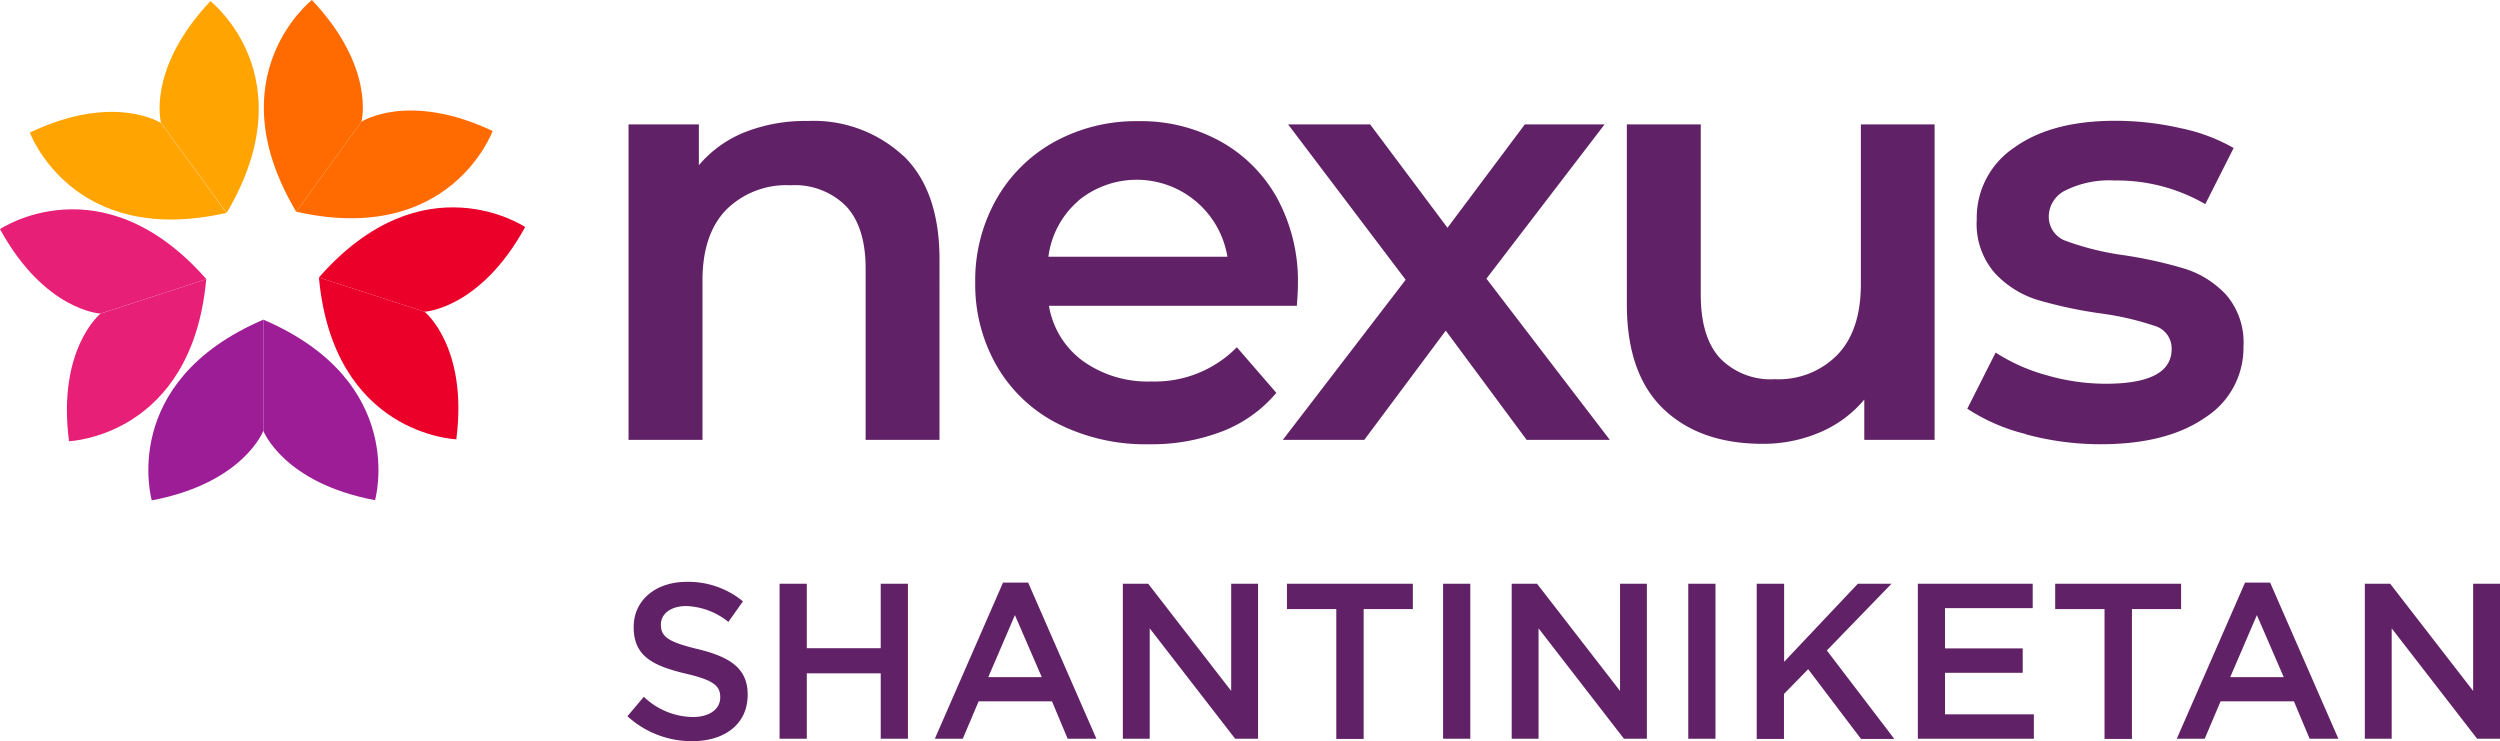 <svg xmlns="http://www.w3.org/2000/svg" width="232.728" height="69" viewBox="0 0 232.728 69">
  <g id="Nexus_Shantiniketan" transform="translate(-0.38 -0.4)">
    <g id="Group_470" data-name="Group 470" transform="translate(58.786 54.565)">
      <path id="Path_788" data-name="Path 788" d="M33.57,43.692,35.1,41.879a6.7,6.7,0,0,0,4.558,1.883c1.566,0,2.552-.739,2.552-1.813v-.035c0-1.038-.581-1.584-3.256-2.2-3.08-.739-4.8-1.654-4.8-4.311v-.035c0-2.481,2.059-4.188,4.927-4.188a8.008,8.008,0,0,1,5.244,1.813l-1.355,1.918a6.578,6.578,0,0,0-3.924-1.478c-1.478,0-2.358.757-2.358,1.707v.035c0,1.109.669,1.6,3.449,2.27,3.044.739,4.628,1.83,4.628,4.223V41.7c0,2.71-2.129,4.311-5.156,4.311a8.869,8.869,0,0,1-6.018-2.305Z" transform="translate(-33.57 -31.18)" fill="#612166"/>
      <path id="Path_789" data-name="Path 789" d="M41.62,31.28h2.534v6h6.881v-6h2.534V45.71H51.035V39.621H44.154V45.71H41.62V31.28Z" transform="translate(-27.454 -31.104)" fill="#612166"/>
      <path id="Path_790" data-name="Path 790" d="M56.165,31.22h2.358l6.353,14.536H62.2L60.74,42.271H53.913l-1.478,3.484h-2.6L56.183,31.22Zm3.625,8.8-2.5-5.772L54.81,40.019h4.963Z" transform="translate(-21.216 -31.15)" fill="#612166"/>
      <path id="Path_791" data-name="Path 791" d="M59.78,31.28h2.358l7.725,9.978V31.28h2.5V45.71H70.233L62.279,35.433V45.71h-2.5V31.28Z" transform="translate(-13.657 -31.104)" fill="#612166"/>
      <path id="Path_792" data-name="Path 792" d="M73.035,33.638H68.46V31.28H80.18v2.358H75.6v12.09H73.053V33.638Z" transform="translate(-7.062 -31.104)" fill="#612166"/>
      <path id="Path_793" data-name="Path 793" d="M76.72,31.28h2.534V45.71H76.72V31.28Z" transform="translate(-0.787 -31.104)" fill="#612166"/>
      <path id="Path_794" data-name="Path 794" d="M80.35,31.28h2.358l7.725,9.978V31.28h2.5V45.71H90.8L82.849,35.433V45.71h-2.5V31.28Z" transform="translate(1.971 -31.104)" fill="#612166"/>
      <path id="Path_795" data-name="Path 795" d="M89.69,31.28h2.534V45.71H89.69V31.28Z" transform="translate(9.067 -31.104)" fill="#612166"/>
      <path id="Path_796" data-name="Path 796" d="M93.328,31.28h2.534v7.268l6.863-7.268h3.132l-6.018,6.212,6.282,8.236h-3.1L98.1,39.234l-2.252,2.305v4.188H93.31V31.3Z" transform="translate(11.818 -31.104)" fill="#612166"/>
      <path id="Path_797" data-name="Path 797" d="M101.83,31.28h10.7v2.27h-8.165V37.3H111.6v2.27h-7.233V43.44h8.271v2.27h-10.8V31.28Z" transform="translate(18.291 -31.104)" fill="#612166"/>
      <path id="Path_798" data-name="Path 798" d="M113.675,33.638H109.1V31.28h11.72v2.358h-4.575v12.09h-2.552V33.638Z" transform="translate(23.814 -31.104)" fill="#612166"/>
      <path id="Path_799" data-name="Path 799" d="M121.865,31.22h2.358l6.353,14.536H127.9l-1.461-3.484h-6.828l-1.478,3.484h-2.6l6.353-14.536Zm3.625,8.8-2.5-5.772-2.481,5.772h4.963Z" transform="translate(28.7 -31.15)" fill="#612166"/>
      <path id="Path_800" data-name="Path 800" d="M125.48,31.28h2.358l7.725,9.978V31.28h2.5V45.71h-2.129l-7.954-10.277V45.71h-2.5V31.28Z" transform="translate(36.259 -31.104)" fill="#612166"/>
    </g>
    <g id="Group_475" data-name="Group 475" transform="translate(0.38 0.4)">
      <g id="Group_471" data-name="Group 471" transform="translate(58.512 11.245)">
        <path id="Path_801" data-name="Path 801" d="M59.217,10.038q3.352,3.247,3.361,9.626V36.487H55.7V20.544c0-2.569-.6-4.5-1.813-5.807a6.726,6.726,0,0,0-5.174-1.953,7.93,7.93,0,0,0-6,2.288c-1.461,1.513-2.2,3.713-2.2,6.564V36.487H33.63V7.117h6.546v3.8a10.889,10.889,0,0,1,4.294-3.08A15.272,15.272,0,0,1,50.295,6.8a12.26,12.26,0,0,1,8.9,3.238Z" transform="translate(-33.63 -6.782)" fill="#612166"/>
        <path id="Path_802" data-name="Path 802" d="M81.886,24H58.833A7.985,7.985,0,0,0,62,29.141a10.351,10.351,0,0,0,6.353,1.9,10.7,10.7,0,0,0,7.972-3.185L80,32.1a12.416,12.416,0,0,1-5,3.572,18.226,18.226,0,0,1-6.828,1.214,18.089,18.089,0,0,1-8.517-1.918A13.726,13.726,0,0,1,53.976,29.6a15.153,15.153,0,0,1-2.006-7.778A15.275,15.275,0,0,1,53.923,14.1a13.939,13.939,0,0,1,5.42-5.367A15.77,15.77,0,0,1,67.157,6.81a15.268,15.268,0,0,1,7.673,1.9,13.5,13.5,0,0,1,5.279,5.332A16.165,16.165,0,0,1,82.009,22c0,.475-.035,1.161-.106,2.041ZM61.561,14.236a8.258,8.258,0,0,0-2.78,5.191H75.445a8.556,8.556,0,0,0-13.884-5.209Z" transform="translate(-19.696 -6.775)" fill="#612166"/>
        <path id="Path_803" data-name="Path 803" d="M90.941,36.35,83.409,26.179,75.825,36.35H68.24L79.678,21.445,68.733,6.98H76.37l7.2,9.626,7.2-9.626h7.426l-11,14.36L98.684,36.35H90.923Z" transform="translate(-7.335 -6.646)" fill="#612166"/>
        <path id="Path_804" data-name="Path 804" d="M115.089,6.98V36.35h-6.546V32.6a10.955,10.955,0,0,1-4.118,3.044,13.423,13.423,0,0,1-5.332,1.073c-3.924,0-7-1.091-9.274-3.273q-3.379-3.273-3.379-9.714V6.98h6.881V22.835q0,3.959,1.795,5.913A6.552,6.552,0,0,0,100.2,30.7a7.661,7.661,0,0,0,5.86-2.288c1.443-1.513,2.165-3.713,2.165-6.564V6.98h6.881Z" transform="translate(6.493 -6.646)" fill="#612166"/>
        <path id="Path_805" data-name="Path 805" d="M109.888,35.949a17.443,17.443,0,0,1-5.438-2.358l2.64-5.226a16.872,16.872,0,0,0,4.751,2.112,19.886,19.886,0,0,0,5.473.792c4.1,0,6.159-1.073,6.159-3.238a2.183,2.183,0,0,0-1.566-2.147,27.04,27.04,0,0,0-5.033-1.161,40.9,40.9,0,0,1-5.913-1.267,9.1,9.1,0,0,1-3.959-2.5,6.962,6.962,0,0,1-1.672-4.98,7.85,7.85,0,0,1,3.484-6.687q3.484-2.508,9.432-2.5a27.3,27.3,0,0,1,6.054.686,16.715,16.715,0,0,1,4.945,1.848l-2.64,5.226a16.349,16.349,0,0,0-8.412-2.2,9.164,9.164,0,0,0-4.593.915,2.737,2.737,0,0,0-1.566,2.393A2.392,2.392,0,0,0,113.706,18a25.849,25.849,0,0,0,5.191,1.285,40.583,40.583,0,0,1,5.772,1.267,8.951,8.951,0,0,1,3.871,2.428,6.784,6.784,0,0,1,1.619,4.839,7.683,7.683,0,0,1-3.572,6.6c-2.376,1.654-5.631,2.481-9.731,2.481a26.634,26.634,0,0,1-6.986-.933Z" transform="translate(20.176 -6.79)" fill="#612166"/>
      </g>
      <g id="Group_474" data-name="Group 474">
        <path id="Path_806" data-name="Path 806" d="M17.25,17.9l9.837,3.185s5.191-.264,9.362-7.884C36.449,13.2,26.964,6.813,17.25,17.9Z" transform="translate(12.437 7.934)" fill="#ea0029"/>
        <path id="Path_807" data-name="Path 807" d="M17.25,15.08l9.837,3.185s4.065,3.256,2.956,11.878c0,0-11.438-.387-12.793-15.064Z" transform="translate(12.437 10.753)" fill="#ea0029"/>
        <g id="Group_472" data-name="Group 472" transform="translate(2.78 0.106)">
          <path id="Path_808" data-name="Path 808" d="M14.173,7.36S9.826,4.509,1.96,8.24c0,0,3.924,10.752,18.3,7.479L14.173,7.36Z" transform="translate(-1.96 3.991)" fill="#ffa400"/>
          <path id="Path_809" data-name="Path 809" d="M8.959,11.81S7.586,6.8,13.552.46c0,0,9.028,7.021,1.513,19.709L8.976,11.81Z" transform="translate(3.254 -0.46)" fill="#ffa400"/>
        </g>
        <g id="Group_473" data-name="Group 473" transform="translate(0 19.485)">
          <path id="Path_810" data-name="Path 810" d="M16.889,15.17l-9.837,3.2S3,21.628,4.113,30.251C4.113,30.251,15.551,29.846,16.889,15.17Z" transform="translate(2.31 -8.663)" fill="#e81f76"/>
          <path id="Path_811" data-name="Path 811" d="M19.579,17.979l-9.837,3.2S4.551,20.936.38,13.316c0,0,9.485-6.406,19.217,4.663Z" transform="translate(-0.38 -11.472)" fill="#e81f76"/>
        </g>
        <path id="Path_812" data-name="Path 812" d="M14.31,17.31V27.657s1.865,4.857,10.4,6.458c0,0,3.15-11-10.4-16.806Z" transform="translate(10.203 12.447)" fill="#9d1d96"/>
        <path id="Path_813" data-name="Path 813" d="M18.931,17.31V27.657S17.1,32.514,8.549,34.133c0,0-3.168-11,10.383-16.823Z" transform="translate(5.582 12.447)" fill="#9d1d96"/>
        <path id="Path_814" data-name="Path 814" d="M17.351,20.109l6.071-8.376S24.778,6.718,18.812.4c0,0-9.01,7.057-1.461,19.709Z" transform="translate(10.224 -0.4)" fill="#ff6b00"/>
        <path id="Path_815" data-name="Path 815" d="M16.05,15.668l6.071-8.376s4.347-2.851,12.213.862C34.334,8.154,30.427,18.906,16.05,15.668Z" transform="translate(11.525 4.041)" fill="#ff6b00"/>
      </g>
    </g>
  </g>
</svg>

